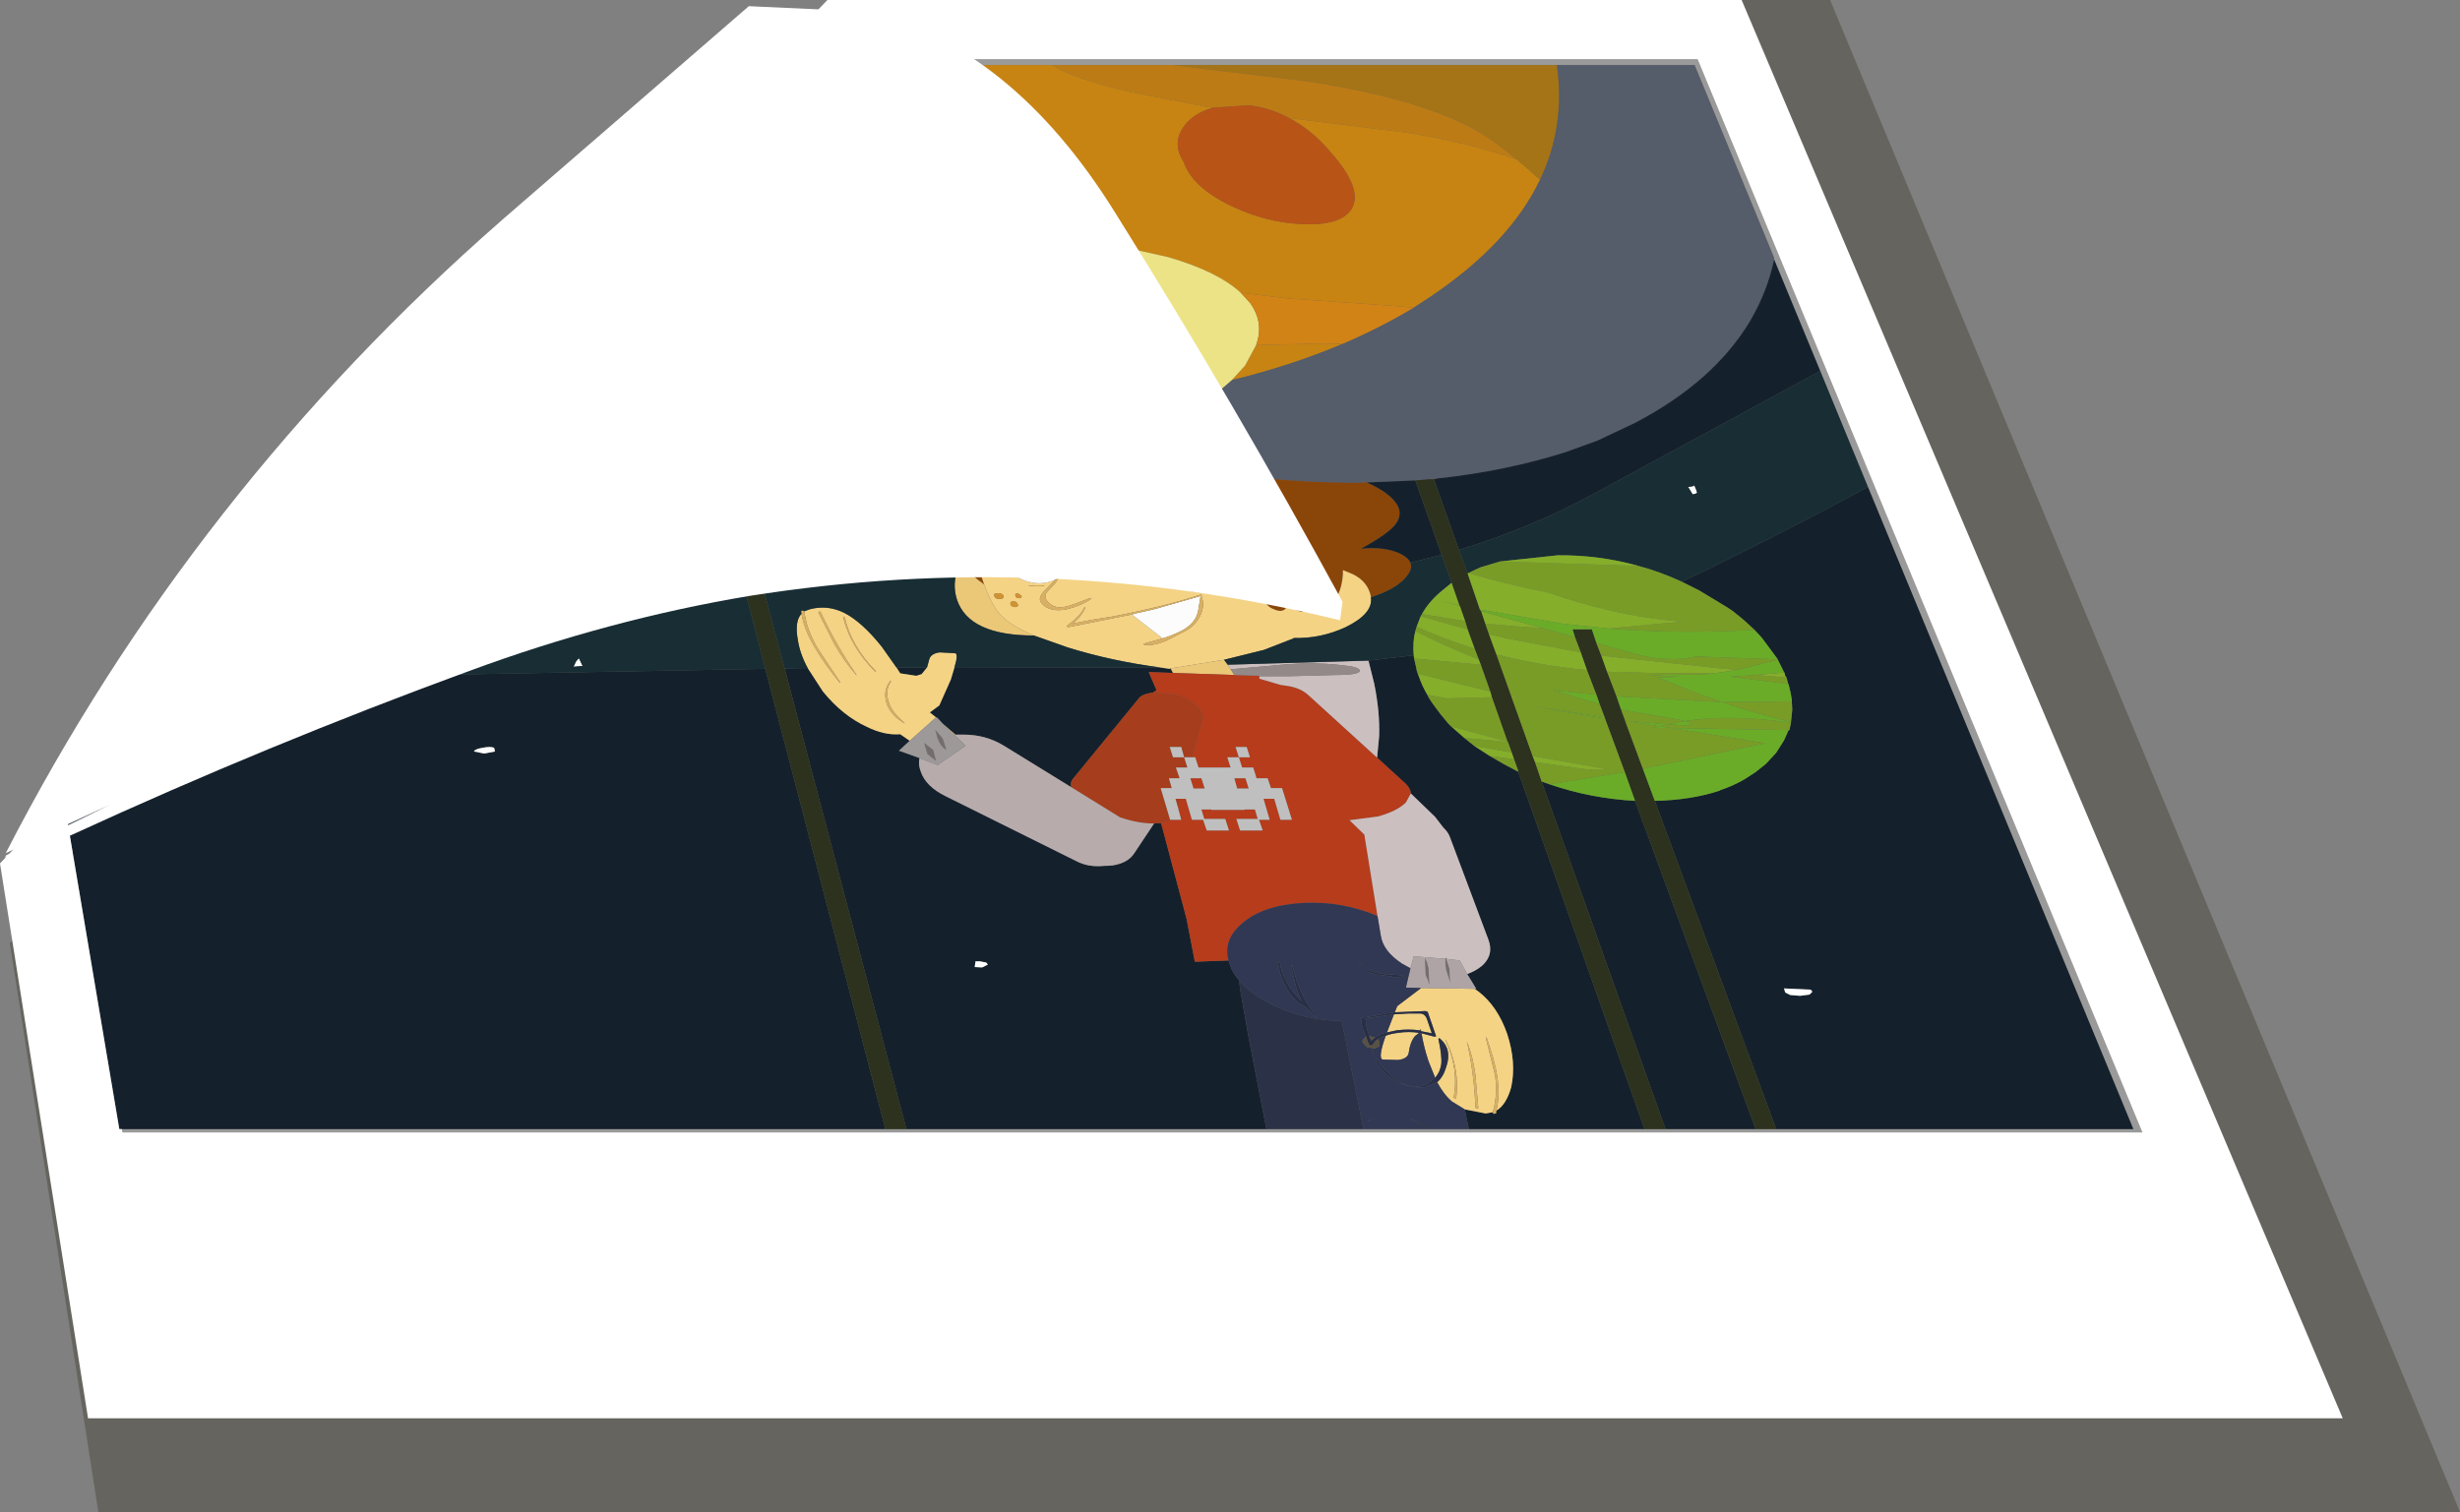 <?xml version="1.0" encoding="UTF-8" standalone="no"?>
<svg xmlns:xlink="http://www.w3.org/1999/xlink" height="183.8px" width="298.95px" xmlns="http://www.w3.org/2000/svg">
  <rect width="100%" height="100%" fill="#808080" stroke="none"/>
  <g transform="matrix(1.0, 0.0, 0.0, 1.0, 134.0, 86.2)">
    <path d="M-106.9 -15.2 L-106.55 -15.7 -102.55 -20.3 Q-95.15 -28.3 -53.6 -64.1 -37.55 -77.9 -28.55 -86.2 L88.4 -86.2 164.95 97.6 -122.05 97.6 -132.8 28.45 Q-128.75 23.2 -124.1 15.65 -119.8 8.6 -113.7 -2.85 L-106.9 -15.2" fill="#504d41" fill-opacity="0.541" fill-rule="evenodd" stroke="none"/>
    <path d="M50.35 -66.8 Q47.15 -69.4 45.15 -70.5 37.75 -74.45 24.2 -76.4 L12.9 -77.75 8.55 -78.3 55.2 -78.3 Q56.25 -70.85 53.15 -64.35 L50.35 -66.8" fill="#a47416" fill-rule="evenodd" stroke="none"/>
    <path d="M8.55 -78.3 L12.9 -77.75 24.2 -76.4 Q37.75 -74.45 45.15 -70.5 47.15 -69.4 50.35 -66.8 44.8 -68.8 36.85 -70.1 L22.65 -71.85 Q20.25 -73.15 17.7 -73.4 L13.35 -73.1 12.45 -73.25 3.5 -75.0 Q-2.45 -76.35 -5.25 -77.8 L-6.15 -78.3 8.55 -78.3" fill="#bd7b15" fill-rule="evenodd" stroke="none"/>
    <path d="M50.35 -66.8 L53.15 -64.35 Q49.45 -56.6 39.85 -50.15 L37.8 -48.8 34.9 -49.05 22.7 -49.9 16.8 -50.6 Q14.0 -53.2 7.95 -54.95 L1.05 -56.5 -0.05 -56.65 -0.3 -56.7 -0.45 -56.75 -0.55 -56.75 -0.6 -56.75 -1.65 -57.45 Q-11.85 -63.75 -21.75 -68.55 -34.15 -74.6 -42.7 -76.55 L-41.05 -78.3 -6.15 -78.3 -5.25 -77.8 Q-2.45 -76.35 3.5 -75.0 L12.45 -73.25 13.35 -73.1 Q10.75 -72.35 9.65 -70.5 8.5 -68.6 9.85 -66.5 10.9 -63.45 15.55 -61.2 19.8 -59.15 24.3 -58.95 28.95 -58.75 30.25 -60.8 31.7 -63.2 27.7 -67.7 25.5 -70.35 22.65 -71.85 L36.85 -70.1 Q44.8 -68.8 50.35 -66.8 M18.65 -44.25 L26.8 -44.45 29.15 -44.4 Q22.9 -41.75 15.7 -40.0 L17.3 -41.75 18.65 -44.25 M-48.05 -70.95 L-48.1 -71.05 -48.0 -71.0 -40.0 -69.3 Q-36.0 -68.4 -34.6 -67.7 -30.2 -66.05 -27.0 -63.25 -25.05 -61.45 -22.6 -58.15 L-32.95 -57.85 -35.85 -59.2 -38.6 -60.25 -44.8 -62.15 Q-46.7 -65.55 -47.65 -69.1 L-48.05 -70.95 M-24.45 -52.55 L-17.85 -52.1 Q-15.0 -49.2 -11.35 -47.3 -6.45 -45.1 -0.15 -44.3 L-0.1 -44.3 -0.05 -43.3 -3.3 -38.65 -3.45 -38.5 -3.55 -38.45 Q-4.3 -37.85 -5.2 -37.25 L-10.4 -37.1 -14.7 -38.65 Q-15.25 -40.8 -16.25 -42.9 L-18.65 -46.75 -20.15 -48.5 -20.85 -49.25 -24.45 -52.55" fill="#c78412" fill-rule="evenodd" stroke="none"/>
    <path d="M53.15 -64.35 Q56.25 -70.85 55.2 -78.3 L71.95 -78.3 81.6 -54.9 81.6 -54.65 Q80.8 -50.85 78.75 -47.3 74.35 -39.85 64.7 -34.8 L60.15 -32.65 56.3 -31.25 Q49.05 -28.95 40.8 -28.05 L40.75 -28.05 40.4 -28.0 40.35 -28.0 40.15 -27.95 39.8 -27.95 39.65 -27.95 38.0 -27.8 32.1 -27.55 30.45 -27.5 27.95 -27.55 Q14.4 -27.9 1.4 -31.4 L6.05 -33.55 6.3 -33.7 12.65 -37.5 Q14.35 -38.8 15.7 -40.0 22.9 -41.75 29.15 -44.4 33.7 -46.35 37.8 -48.8 L39.85 -50.15 Q49.45 -56.6 53.15 -64.35 M-5.2 -37.25 L-5.3 -37.15 -5.45 -37.05 -6.75 -36.2 -7.5 -35.8 -9.1 -34.95 -9.2 -34.9 -14.4 -37.05 -14.4 -37.1 -10.4 -37.1 -5.2 -37.25" fill="#455476" fill-opacity="0.502" fill-rule="evenodd" stroke="none"/>
    <path d="M55.2 -78.3 L8.55 -78.3 -6.15 -78.3 -41.05 -78.3 -40.35 -79.0 72.3 -79.0 126.35 51.45 -119.1 51.45 -119.2 51.05 -26.4 51.05 -23.85 51.05 19.9 51.05 31.7 51.05 39.6 51.05 39.9 51.05 44.5 51.05 65.85 51.05 68.4 51.05 79.35 51.05 81.85 51.05 125.25 51.05 93.0 -27.0 87.2 -41.1 81.6 -54.65 81.6 -54.9 71.95 -78.3 55.2 -78.3" fill="#9a9a9a" fill-rule="evenodd" stroke="none"/>
    <path d="M-0.6 -56.75 L-0.55 -56.75 -0.45 -56.75 -0.3 -56.7 -0.05 -56.65 1.05 -56.5 7.95 -54.95 Q14.0 -53.2 16.8 -50.6 L17.85 -49.45 17.9 -49.4 Q19.65 -47.0 18.65 -44.25 L17.3 -41.75 15.7 -40.0 Q14.35 -38.8 12.65 -37.5 L6.3 -33.7 6.05 -33.55 1.4 -31.4 1.05 -31.25 -16.85 -25.0 -18.2 -24.65 -19.8 -24.2 -19.85 -24.2 -27.8 -22.2 Q-34.4 -20.75 -41.6 -19.45 L-57.0 -17.2 -64.1 -16.4 -89.3 -15.45 -97.1 -15.75 -100.7 -16.05 -97.4 -19.45 -90.75 -18.85 Q-81.4 -18.3 -71.0 -18.8 -60.2 -19.4 -48.3 -21.2 L-43.25 -22.0 -40.2 -22.6 -39.75 -22.65 -39.3 -22.75 -32.85 -24.05 -32.35 -24.15 -31.85 -24.25 -30.8 -24.5 Q-24.55 -26.0 -19.05 -27.65 L-15.55 -28.75 Q-8.25 -31.2 -2.4 -34.1 12.4 -41.6 7.9 -47.7 5.15 -51.5 -4.85 -53.5 L-5.0 -53.6 -5.65 -53.7 -6.2 -53.8 -28.15 -55.2 -28.6 -55.2 Q-30.8 -56.55 -33.45 -57.85 L-32.95 -57.85 -22.6 -58.15 -1.0 -56.8 -0.85 -56.8 -0.6 -56.75" fill="#ece386" fill-rule="evenodd" stroke="none"/>
    <path d="M13.35 -73.1 L17.7 -73.4 Q20.25 -73.15 22.65 -71.85 25.5 -70.35 27.7 -67.7 31.7 -63.2 30.25 -60.8 28.95 -58.75 24.3 -58.95 19.8 -59.15 15.55 -61.2 10.9 -63.45 9.85 -66.5 8.5 -68.6 9.65 -70.5 10.75 -72.35 13.35 -73.1" fill="#b95417" fill-rule="evenodd" stroke="none"/>
    <path d="M16.8 -50.6 L22.7 -49.9 34.9 -49.05 37.8 -48.8 Q33.7 -46.35 29.15 -44.4 L26.8 -44.45 18.65 -44.25 Q19.65 -47.0 17.9 -49.4 L17.85 -49.45 16.8 -50.6 M-48.0 -71.0 L-42.7 -76.55 Q-34.15 -74.6 -21.75 -68.55 -11.85 -63.75 -1.65 -57.45 L-0.6 -56.75 -0.85 -56.8 -1.0 -56.8 -22.6 -58.15 Q-25.05 -61.45 -27.0 -63.25 -30.2 -66.05 -34.6 -67.7 -36.0 -68.4 -40.0 -69.3 L-48.0 -71.0 M-17.85 -52.1 L-9.25 -50.55 Q-2.95 -48.9 -0.9 -46.15 L-0.85 -46.1 -0.8 -46.05 -0.35 -45.2 -0.15 -44.3 Q-6.45 -45.1 -11.35 -47.3 -15.0 -49.2 -17.85 -52.1" fill="#d28316" fill-rule="evenodd" stroke="none"/>
    <path d="M1.4 -31.4 Q14.4 -27.9 27.95 -27.55 L30.45 -27.5 32.1 -27.55 32.75 -27.25 Q35.45 -25.9 36.0 -24.4 36.45 -22.95 34.7 -21.6 33.75 -20.8 31.4 -19.5 34.35 -19.8 36.25 -18.85 37.15 -18.4 37.4 -17.8 37.7 -17.05 36.95 -16.15 35.75 -14.6 32.6 -13.6 L32.6 -13.65 Q32.25 -15.5 30.4 -16.4 L29.2 -16.9 29.2 -16.4 Q29.05 -14.3 28.1 -13.1 26.6 -11.35 25.5 -12.6 L24.9 -13.8 24.9 -13.0 Q24.9 -11.3 23.55 -12.05 22.85 -12.45 22.5 -13.75 L22.45 -14.05 22.4 -14.2 22.35 -14.4 22.45 -13.9 22.45 -13.65 22.5 -13.65 22.55 -13.3 Q22.45 -11.35 20.65 -12.2 19.7 -12.6 19.3 -14.1 L18.75 -16.25 17.35 -21.6 Q16.65 -24.25 15.4 -26.05 14.15 -25.3 11.25 -25.05 L9.3 -26.05 Q7.1 -26.95 6.0 -26.4 L6.0 -26.55 5.65 -26.25 5.65 -26.15 Q4.4 -24.95 2.75 -24.05 0.5 -22.85 -1.85 -22.45 L-7.25 -22.7 Q-9.55 -23.05 -9.85 -23.65 -10.95 -22.45 -12.8 -22.2 L-9.2 -24.55 Q-10.8 -25.4 -12.15 -24.2 -13.35 -23.3 -13.25 -22.2 L-13.45 -22.2 -16.35 -22.65 -16.45 -22.6 -15.3 -17.8 -14.4 -15.15 -15.2 -15.75 Q-16.7 -16.95 -16.7 -18.05 -18.6 -18.3 -20.25 -19.75 -22.1 -21.3 -20.3 -21.85 L-20.95 -21.9 -20.3 -22.45 -18.6 -24.15 -18.2 -24.65 -16.85 -25.0 1.05 -31.25 1.4 -31.4 M9.25 -24.95 Q6.85 -25.05 6.25 -26.0 L9.25 -24.95 M-14.45 -32.5 L-14.35 -33.45 -14.3 -33.85 Q-14.2 -35.5 -14.4 -37.05 L-9.2 -34.9 -9.8 -34.55 -14.45 -32.5" fill="#8a4609" fill-rule="evenodd" stroke="none"/>
    <path d="M32.1 -27.55 L38.0 -27.8 41.2 -18.75 37.4 -17.8 Q37.15 -18.4 36.25 -18.85 34.35 -19.8 31.4 -19.5 33.75 -20.8 34.7 -21.6 36.45 -22.95 36.0 -24.4 35.45 -25.9 32.75 -27.25 L32.1 -27.55 M40.75 -28.05 L40.8 -28.05 Q49.05 -28.95 56.3 -31.25 L60.15 -32.65 64.7 -34.8 Q74.35 -39.85 78.75 -47.3 80.8 -50.85 81.6 -54.65 L87.2 -41.1 59.65 -26.15 Q52.0 -22.0 43.3 -19.35 L40.25 -27.95 40.75 -28.05 M93.0 -27.0 L125.25 51.05 81.85 51.05 67.1 11.15 Q71.55 11.05 75.0 9.9 L75.05 9.85 Q76.4 9.4 77.6 8.75 L78.2 8.4 78.5 8.2 79.35 7.65 80.6 6.65 81.85 5.3 82.8 3.8 83.25 2.8 Q83.25 2.65 83.4 2.6 L83.45 2.55 83.65 1.65 83.65 1.55 83.8 0.1 83.75 -0.95 83.75 -1.1 83.7 -1.4 83.6 -2.0 83.35 -3.05 83.3 -3.1 83.1 -3.85 82.95 -4.05 82.85 -4.45 82.8 -4.5 82.05 -6.0 82.05 -6.05 80.2 -8.55 79.95 -8.85 79.2 -9.65 78.0 -10.75 77.65 -11.05 76.6 -11.9 75.85 -12.4 72.45 -14.45 70.35 -15.5 73.95 -17.2 Q83.7 -22.0 93.0 -27.0 M79.35 51.05 L68.4 51.05 53.35 8.8 54.35 9.15 Q59.3 10.85 64.7 11.15 L79.35 51.05 M65.85 51.05 L44.5 51.05 44.0 48.65 46.55 49.15 47.4 49.0 47.5 49.2 47.8 49.15 47.85 48.8 Q49.05 48.1 49.65 45.95 50.3 42.95 49.15 39.45 48.0 36.15 45.7 34.35 L45.2 34.0 45.4 34.0 44.3 32.2 Q45.3 31.85 46.1 31.2 47.6 29.85 46.85 27.95 L42.2 15.55 Q41.95 14.9 41.4 14.4 L40.4 13.1 37.45 10.25 Q37.4 9.6 36.75 9.0 L33.35 5.9 33.6 3.3 Q33.7 0.35 33.0 -3.1 L32.3 -5.9 37.8 -6.55 37.85 -6.15 38.15 -4.85 38.15 -4.75 38.3 -4.3 38.4 -4.05 Q38.8 -2.85 39.45 -1.75 L39.55 -1.55 39.75 -1.2 40.05 -0.75 41.05 0.6 42.0 1.75 42.35 2.1 43.95 3.5 45.2 4.5 47.05 5.7 48.7 6.65 50.3 7.5 50.5 7.6 65.85 51.05 M19.9 51.05 L-23.85 51.05 -38.65 -4.95 -35.85 -5.0 -34.0 -2.15 Q-31.6 0.8 -28.65 2.15 -26.55 3.2 -24.6 3.05 L-23.45 3.85 -24.75 5.05 -22.25 5.95 Q-22.45 6.7 -22.1 7.6 -21.5 9.4 -19.05 10.6 L-3.15 18.5 Q-1.7 19.25 0.2 19.05 L0.45 19.05 1.2 19.0 Q3.1 18.7 3.85 17.5 L6.25 13.9 7.1 13.85 10.2 25.5 11.2 30.7 15.3 30.55 15.5 31.2 Q15.85 32.15 16.65 33.05 L16.6 33.2 16.75 34.3 17.7 39.7 19.9 51.05 M-26.4 51.05 L-119.2 51.05 -119.5 51.05 -126.3 10.7 -114.55 -1.55 Q-97.25 -3.9 -79.1 -4.2 L-41.0 -4.9 -26.4 51.05 M-20.95 -21.9 L-20.3 -21.85 Q-22.1 -21.3 -20.25 -19.75 -18.6 -18.3 -16.7 -18.05 -17.35 -17.9 -17.75 -16.5 L-29.5 -17.05 -26.4 -18.4 Q-23.3 -19.95 -20.95 -21.9 M8.55 -4.4 L5.6 -4.5 6.55 -2.3 6.1 -2.0 Q4.75 -1.85 4.35 -1.25 L-3.55 8.4 Q-4.0 8.9 -3.8 9.5 L-12.0 4.45 Q-14.2 3.1 -16.9 3.1 L-17.9 3.1 -19.4 1.8 -20.15 1.0 -20.25 1.0 -21.0 0.4 -19.85 -0.45 -18.45 -3.6 -18.0 -5.1 7.1 -5.05 8.1 -4.9 8.25 -4.95 8.55 -4.4 M83.55 34.75 L84.75 34.85 85.9 34.7 86.25 34.35 86.05 34.1 82.8 33.95 82.95 34.45 83.55 34.75 M-103.2 -13.4 L-100.7 -16.05 -97.1 -15.75 -89.3 -15.45 -103.2 -13.4 M-94.35 -22.6 L-87.2 -30.1 -86.7 -29.55 -86.7 -29.45 -86.6 -29.4 Q-84.95 -27.55 -82.85 -25.85 -79.8 -23.35 -76.25 -21.35 L-85.15 -21.6 -94.35 -22.6 M-97.8 -2.5 L-97.2 -2.65 Q-98.45 -3.05 -98.55 -2.65 L-97.8 -2.5 M-65.45 -48.7 L-66.45 -48.8 -67.5 -48.95 -65.45 -48.7 M-25.05 -5.05 L-21.35 -5.05 -22.0 -4.25 -22.65 -4.05 -24.6 -4.35 -25.05 -5.05 M-15.45 30.65 L-15.55 31.35 -14.65 31.4 -13.95 31.05 -14.15 30.8 -14.95 30.65 -15.45 30.65 M-73.85 5.15 L-73.95 4.7 Q-74.4 4.5 -75.35 4.7 -76.3 4.85 -76.4 5.15 L-75.15 5.4 -73.85 5.15" fill="#14212c" fill-rule="evenodd" stroke="none"/>
    <path d="M40.15 -27.95 L40.35 -28.0 40.4 -28.0 40.75 -28.05 40.25 -27.95 40.15 -27.95" fill="#a54116" fill-rule="evenodd" stroke="none"/>
    <path d="M38.0 -27.8 L39.65 -27.95 39.8 -27.95 40.15 -27.95 40.25 -27.95 43.3 -19.35 44.35 -16.5 45.85 -12.1 46.0 -11.9 46.5 -10.4 46.95 -9.1 47.85 -6.65 49.65 -1.6 49.7 -1.45 52.25 5.7 52.55 6.45 53.35 8.8 68.4 51.05 65.85 51.05 50.5 7.6 50.5 7.5 50.0 6.1 49.7 5.25 49.25 4.0 49.2 3.95 47.3 -1.45 47.1 -2.15 45.95 -5.4 45.7 -6.05 45.2 -7.35 44.35 -9.7 44.05 -10.7 43.4 -12.55 43.35 -12.6 42.4 -15.35 41.2 -18.75 38.0 -27.8 M81.85 51.05 L79.35 51.05 64.7 11.15 63.45 7.65 61.05 1.15 61.0 1.0 60.4 -0.6 60.0 -1.75 58.85 -4.75 58.1 -6.9 57.4 -8.75 57.1 -9.7 59.45 -9.7 60.0 -8.05 60.6 -6.5 61.3 -4.55 62.45 -1.55 63.0 0.05 63.5 1.4 63.5 1.45 65.65 7.25 67.1 11.15 81.85 51.05 M-23.85 51.05 L-26.4 51.05 -41.0 -4.9 -43.4 -14.15 -41.15 -14.35 -38.65 -4.95 -23.85 51.05" fill="#2c321e" fill-rule="evenodd" stroke="none"/>
    <path d="M-13.25 -22.2 Q-13.35 -23.3 -12.15 -24.2 -10.8 -25.4 -9.2 -24.55 L-12.8 -22.2 -13.25 -21.9 -13.25 -22.2 M5.65 -26.15 L5.65 -26.25 6.0 -26.4 Q7.1 -26.95 9.3 -26.05 L11.25 -25.05 12.55 -23.85 9.25 -24.95 6.25 -26.0 5.65 -26.15" fill="#3e1c13" fill-rule="evenodd" stroke="none"/>
    <path d="M-14.4 -15.15 L-15.3 -17.8 -16.45 -22.6 -16.35 -22.65 -13.45 -22.2 -13.25 -22.2 -13.25 -21.9 -12.8 -22.2 Q-10.95 -22.45 -9.85 -23.65 -9.55 -23.05 -7.25 -22.7 L-1.85 -22.45 Q0.5 -22.85 2.75 -24.05 4.4 -24.95 5.65 -26.15 L6.25 -26.0 Q6.85 -25.05 9.25 -24.95 L12.55 -23.85 11.25 -25.05 Q14.15 -25.3 15.4 -26.05 16.65 -24.25 17.35 -21.6 L18.75 -16.25 19.3 -14.1 Q19.7 -12.6 20.65 -12.2 22.45 -11.35 22.55 -13.3 L22.5 -13.65 22.5 -13.75 Q22.85 -12.45 23.55 -12.05 24.9 -11.3 24.9 -13.0 L24.9 -13.8 25.5 -12.6 Q26.6 -11.35 28.1 -13.1 29.05 -14.3 29.2 -16.4 L29.2 -16.9 30.4 -16.4 Q32.25 -15.5 32.6 -13.65 L32.6 -13.6 Q32.9 -11.6 29.5 -9.95 26.45 -8.55 23.2 -8.65 L23.2 -8.6 19.6 -7.2 14.75 -6.0 8.25 -4.95 8.1 -4.9 7.1 -5.05 Q1.05 -5.85 -4.25 -7.5 L-8.35 -8.95 Q-10.95 -10.05 -12.1 -11.15 -13.35 -12.25 -14.4 -15.15 M5.65 -26.25 L6.0 -26.55 6.0 -26.4 5.65 -26.25 M22.45 -13.9 L22.35 -14.4 22.4 -14.2 22.45 -13.9 M14.25 -19.6 Q13.7 -21.1 11.95 -22.05 10.2 -23.1 8.2 -23.1 6.15 -23.1 5.05 -22.05 3.9 -21.05 4.4 -19.6 4.85 -18.2 6.6 -17.2 8.4 -16.15 10.45 -16.15 12.45 -16.15 13.6 -17.2 14.7 -18.2 14.25 -19.6 M12.35 -15.95 L10.4 -15.75 8.45 -15.95 8.4 -15.95 12.4 -15.85 12.35 -15.95 M10.7 -14.4 L10.8 -14.3 13.05 -14.05 13.1 -14.1 12.0 -14.35 10.8 -14.45 10.7 -14.4 M7.3 -8.6 L4.95 -7.95 4.95 -7.85 Q6.1 -7.6 7.8 -8.35 L10.15 -9.55 Q11.35 -10.25 11.9 -11.45 12.45 -12.65 12.0 -13.75 L12.05 -13.75 12.0 -13.9 11.85 -13.9 Q7.4 -12.45 1.15 -11.25 L-1.35 -10.85 -3.65 -10.4 Q-2.65 -11.15 -2.1 -12.35 L-2.2 -12.4 Q-2.7 -11.3 -4.4 -10.1 L-4.25 -9.95 3.55 -11.5 7.3 -8.6 M16.1 -15.3 L16.6 -15.0 Q17.0 -15.0 16.9 -15.3 L16.4 -15.6 Q15.95 -15.6 16.1 -15.3 M16.4 -14.3 Q16.3 -14.6 15.85 -14.6 15.4 -14.6 15.5 -14.3 15.6 -13.95 16.1 -13.9 16.5 -13.95 16.4 -14.3 M13.55 -15.25 Q13.65 -14.95 14.2 -14.95 14.75 -14.95 14.65 -15.25 14.5 -15.6 14.0 -15.6 13.45 -15.6 13.55 -15.25 M-18.0 -5.1 L-18.45 -3.6 -19.85 -0.45 -21.0 0.4 -20.25 1.0 -23.45 3.85 -24.6 3.05 Q-26.55 3.2 -28.65 2.15 -31.6 0.8 -34.0 -2.15 L-35.85 -5.0 Q-36.8 -6.75 -37.05 -8.45 -37.45 -10.7 -36.6 -11.6 -36.3 -9.7 -34.95 -7.45 -33.95 -5.7 -31.95 -3.2 L-31.85 -3.2 -34.7 -7.5 Q-36.05 -9.9 -36.25 -11.9 L-35.55 -12.15 Q-33.4 -12.7 -31.4 -11.7 -29.25 -10.6 -26.85 -7.6 L-25.05 -5.05 -24.6 -4.35 -22.65 -4.05 -22.0 -4.25 -21.35 -5.05 -21.1 -5.95 Q-20.95 -6.75 -19.8 -6.9 L-17.95 -6.8 Q-17.5 -6.75 -18.0 -5.1 M-19.4 1.8 L-17.9 3.1 -18.05 3.1 -19.4 1.8 M45.2 34.0 L45.7 34.35 Q48.0 36.15 49.15 39.45 50.3 42.95 49.65 45.95 49.05 48.1 47.85 48.8 48.3 46.9 47.95 44.6 47.65 42.7 46.65 39.9 L46.55 39.9 47.7 44.55 Q48.0 47.1 47.4 49.0 L46.55 49.15 44.0 48.65 42.45 47.7 Q41.45 46.85 40.65 45.35 41.4 44.7 41.75 43.5 42.5 41.35 41.0 40.05 L40.85 40.0 40.8 40.1 Q41.25 42.1 41.15 43.15 41.0 44.15 40.4 44.8 L39.6 42.8 Q39.0 41.0 38.75 39.4 L40.25 39.8 40.5 39.8 40.5 39.7 39.5 36.8 39.25 36.7 35.5 36.85 35.8 36.1 38.7 33.9 45.2 34.0 M41.65 40.2 Q43.3 43.7 42.65 47.25 L42.95 47.35 Q43.45 43.8 41.7 40.2 L41.65 40.2 M45.5 48.6 L45.65 48.5 45.3 44.45 Q45.0 42.2 44.25 40.35 45.15 44.3 45.3 48.45 L45.5 48.6 M34.4 39.7 Q35.05 39.45 35.9 39.35 37.2 39.15 38.45 39.35 L37.95 39.75 Q37.35 40.5 37.2 41.75 37.1 42.5 35.9 42.65 L34.05 42.6 Q33.4 42.5 34.4 39.7 M35.4 37.1 L37.15 37.0 38.55 37.0 Q39.15 37.0 39.4 37.65 L40.0 39.4 38.7 39.15 38.65 38.9 38.55 39.05 Q37.15 38.85 35.7 39.05 L34.55 39.3 35.4 37.1 M-34.55 -11.75 L-32.6 -7.9 Q-31.4 -5.8 -29.95 -4.15 L-29.9 -4.15 Q-32.4 -7.8 -34.25 -11.75 L-34.4 -11.9 -34.55 -11.75 M-31.5 -11.25 L-31.55 -11.2 Q-30.7 -7.65 -27.65 -4.55 -27.55 -4.5 -27.55 -4.6 -30.55 -7.65 -31.35 -11.2 L-31.5 -11.25 M-25.7 -3.4 L-25.8 -3.45 Q-26.7 -2.3 -26.3 -0.85 -26.0 0.2 -25.0 1.1 L-24.15 1.7 -24.05 1.7 -24.8 1.0 Q-25.75 0.05 -26.0 -0.9 -26.5 -2.25 -25.7 -3.4 M-4.35 -17.75 L-4.5 -18.7 Q-4.9 -20.1 -6.4 -21.05 -7.95 -22.05 -9.65 -22.05 -11.3 -22.05 -12.2 -21.05 -13.15 -20.1 -12.7 -18.7 -12.3 -17.35 -10.8 -16.3 -9.25 -15.3 -7.6 -15.3 -6.6 -15.35 -5.85 -15.7 L-5.85 -15.65 -7.05 -14.4 Q-7.95 -13.5 -7.45 -12.9 -6.5 -11.7 -4.3 -12.15 -2.65 -12.55 -1.4 -13.4 L-1.4 -13.5 -1.55 -13.5 Q-3.8 -12.6 -4.55 -12.45 -5.7 -12.2 -6.45 -12.85 -7.25 -13.5 -6.8 -14.2 L-5.85 -15.2 Q-4.55 -16.95 -4.15 -17.8 -3.4 -19.35 -3.6 -20.65 -3.55 -19.4 -4.2 -18.05 L-4.35 -17.75 M-8.95 -15.0 Q-7.75 -14.85 -7.1 -15.0 L-7.1 -15.05 -7.15 -15.05 -9.0 -15.05 -8.95 -15.0 M-10.3 -12.7 Q-10.4 -13.1 -10.85 -13.1 -11.3 -13.1 -11.2 -12.7 -11.1 -12.45 -10.65 -12.4 -10.2 -12.45 -10.3 -12.7 M-10.3 -14.1 Q-10.7 -14.1 -10.6 -13.75 -10.55 -13.5 -10.15 -13.5 -9.8 -13.5 -9.85 -13.75 L-10.3 -14.1 M-12.75 -14.1 Q-13.3 -14.1 -13.15 -13.75 -13.1 -13.4 -12.55 -13.4 -11.95 -13.4 -12.05 -13.75 -12.15 -14.1 -12.75 -14.1" fill="#f4d385" fill-rule="evenodd" stroke="none"/>
    <path d="M14.25 -19.6 Q14.7 -18.2 13.6 -17.2 12.45 -16.15 10.45 -16.15 8.4 -16.15 6.6 -17.2 4.85 -18.2 4.4 -19.6 3.9 -21.05 5.05 -22.05 6.15 -23.1 8.2 -23.1 10.2 -23.1 11.95 -22.05 13.7 -21.1 14.25 -19.6 M12.2 -19.55 Q12.0 -20.25 11.15 -20.75 L9.3 -21.2 Q8.3 -21.2 7.65 -20.75 7.1 -20.25 7.35 -19.55 7.55 -18.9 8.45 -18.4 9.3 -17.95 10.3 -17.95 11.3 -17.95 11.95 -18.4 12.45 -18.9 12.2 -19.55 M3.55 -11.5 L4.1 -11.65 6.3 -12.15 11.9 -13.75 11.6 -11.95 Q11.35 -10.6 9.9 -9.7 8.85 -9.1 7.3 -8.6 L3.55 -11.5 M-5.5 -19.6 L-7.25 -20.05 -8.65 -19.6 Q-9.2 -19.2 -8.95 -18.55 -8.85 -17.95 -8.05 -17.55 L-6.35 -17.15 Q-5.45 -17.15 -4.9 -17.55 -4.4 -17.95 -4.55 -18.55 -4.8 -19.2 -5.5 -19.6 M-5.85 -15.7 Q-6.6 -15.35 -7.6 -15.3 -9.25 -15.3 -10.8 -16.3 -12.3 -17.35 -12.7 -18.7 -13.15 -20.1 -12.2 -21.05 -11.3 -22.05 -9.65 -22.05 -7.95 -22.05 -6.4 -21.05 -4.9 -20.1 -4.5 -18.7 L-4.35 -17.75 -5.8 -15.7 -5.85 -15.7" fill="#fcfcfc" fill-rule="evenodd" stroke="none"/>
    <path d="M8.35 -19.7 L8.4 -19.6 Q8.5 -19.25 9.05 -18.95 L10.05 -18.65 Q10.55 -18.65 10.9 -18.95 L11.05 -19.6 10.45 -20.3 9.4 -20.55 9.0 -20.5 8.4 -20.65 7.9 -20.5 Q7.65 -20.4 7.75 -20.15 L8.15 -19.8 8.35 -19.7 M12.2 -19.55 Q12.45 -18.9 11.95 -18.4 11.3 -17.95 10.3 -17.95 9.3 -17.95 8.45 -18.4 7.55 -18.9 7.35 -19.55 7.1 -20.25 7.65 -20.75 8.3 -21.2 9.3 -21.2 L11.15 -20.75 Q12.0 -20.25 12.2 -19.55 M-8.0 -18.7 L-8.0 -18.65 -7.4 -17.95 Q-6.9 -17.65 -6.35 -17.65 -5.85 -17.65 -5.55 -17.95 -5.2 -18.25 -5.35 -18.65 L-5.95 -19.35 -6.95 -19.6 -7.55 -19.55 -8.1 -19.65 -8.6 -19.55 -8.75 -19.2 -8.35 -18.8 -8.0 -18.7 M-5.5 -19.6 Q-4.8 -19.2 -4.55 -18.55 -4.4 -17.95 -4.9 -17.55 -5.45 -17.15 -6.35 -17.15 L-8.05 -17.55 Q-8.85 -17.95 -8.95 -18.55 -9.2 -19.2 -8.65 -19.6 L-7.25 -20.05 -5.5 -19.6" fill="#9b5e11" fill-rule="evenodd" stroke="none"/>
    <path d="M9.0 -20.5 L9.4 -20.55 10.45 -20.3 11.05 -19.6 10.9 -18.95 Q10.55 -18.65 10.05 -18.65 L9.05 -18.95 Q8.5 -19.25 8.4 -19.6 L8.35 -19.7 8.7 -19.65 9.2 -19.8 9.25 -20.15 9.0 -20.5 M-7.55 -19.55 L-6.95 -19.6 -5.95 -19.35 -5.35 -18.65 Q-5.2 -18.25 -5.55 -17.95 -5.85 -17.65 -6.35 -17.65 -6.9 -17.65 -7.4 -17.95 L-8.0 -18.65 -8.0 -18.7 -7.85 -18.7 Q-7.1 -18.7 -7.25 -19.2 L-7.55 -19.55" fill="#1d1606" fill-rule="evenodd" stroke="none"/>
    <path d="M3.55 -11.5 L-4.25 -9.95 -4.4 -10.1 Q-2.7 -11.3 -2.2 -12.4 L-2.1 -12.35 Q-2.65 -11.15 -3.65 -10.4 L-1.35 -10.85 1.15 -11.25 Q7.4 -12.45 11.85 -13.9 L12.0 -13.9 12.05 -13.75 12.0 -13.75 Q12.45 -12.65 11.9 -11.45 11.35 -10.25 10.15 -9.55 L7.8 -8.35 Q6.1 -7.6 4.95 -7.85 L4.95 -7.95 7.3 -8.6 Q8.85 -9.1 9.9 -9.7 11.35 -10.6 11.6 -11.95 L11.9 -13.75 6.3 -12.15 4.1 -11.65 3.55 -11.5 M10.7 -14.4 L10.8 -14.45 12.0 -14.35 13.1 -14.1 13.05 -14.05 10.8 -14.3 10.7 -14.4 M12.35 -15.95 L12.4 -15.85 8.4 -15.95 8.45 -15.95 10.4 -15.75 12.35 -15.95 M47.85 48.8 L47.8 49.15 47.5 49.2 47.4 49.0 Q48.0 47.1 47.7 44.55 L46.55 39.9 46.65 39.9 Q47.65 42.7 47.95 44.6 48.3 46.9 47.85 48.8 M45.5 48.6 L45.3 48.45 Q45.15 44.3 44.25 40.35 45.0 42.2 45.3 44.45 L45.65 48.5 45.5 48.6 M41.65 40.2 L41.7 40.2 Q43.45 43.8 42.95 47.35 L42.65 47.25 Q43.3 43.7 41.65 40.2 M-31.5 -11.25 L-31.35 -11.2 Q-30.55 -7.65 -27.55 -4.6 -27.55 -4.5 -27.65 -4.55 -30.7 -7.65 -31.55 -11.2 L-31.5 -11.25 M-34.55 -11.75 L-34.4 -11.9 -34.25 -11.75 Q-32.4 -7.8 -29.9 -4.15 L-29.95 -4.15 Q-31.4 -5.8 -32.6 -7.9 L-34.55 -11.75 M-36.6 -11.6 L-36.65 -11.9 -36.5 -12.0 -36.25 -11.9 Q-36.05 -9.9 -34.7 -7.5 L-31.85 -3.2 -31.95 -3.2 Q-33.95 -5.7 -34.95 -7.45 -36.3 -9.7 -36.6 -11.6 M-25.7 -3.4 Q-26.5 -2.25 -26.0 -0.9 -25.75 0.05 -24.8 1.0 L-24.05 1.7 -24.15 1.7 -25.0 1.1 Q-26.0 0.2 -26.3 -0.85 -26.7 -2.3 -25.8 -3.45 L-25.7 -3.4 M-4.35 -17.75 L-4.2 -18.05 Q-3.55 -19.4 -3.6 -20.65 -3.4 -19.35 -4.15 -17.8 -4.55 -16.95 -5.85 -15.2 L-6.8 -14.2 Q-7.25 -13.5 -6.45 -12.85 -5.7 -12.2 -4.55 -12.45 -3.8 -12.6 -1.55 -13.5 L-1.4 -13.5 -1.4 -13.4 Q-2.65 -12.55 -4.3 -12.15 -6.5 -11.7 -7.45 -12.9 -7.95 -13.5 -7.05 -14.4 L-5.85 -15.65 -5.85 -15.7 -5.8 -15.7 -4.35 -17.75 M-8.95 -15.0 L-9.0 -15.05 -7.15 -15.05 -7.1 -15.05 -7.1 -15.0 Q-7.75 -14.85 -8.95 -15.0" fill="#d8af63" fill-rule="evenodd" stroke="none"/>
    <path d="M13.55 -15.25 Q13.45 -15.6 14.0 -15.6 14.5 -15.6 14.65 -15.25 14.75 -14.95 14.2 -14.95 13.65 -14.95 13.55 -15.25 M16.4 -14.3 Q16.5 -13.95 16.1 -13.9 15.6 -13.95 15.5 -14.3 15.4 -14.6 15.85 -14.6 16.3 -14.6 16.4 -14.3 M16.1 -15.3 Q15.95 -15.6 16.4 -15.6 L16.9 -15.3 Q17.0 -15.0 16.6 -15.0 L16.1 -15.3 M-12.75 -14.1 Q-12.15 -14.1 -12.05 -13.75 -11.95 -13.4 -12.55 -13.4 -13.1 -13.4 -13.15 -13.75 -13.3 -14.1 -12.75 -14.1 M-10.3 -14.1 L-9.85 -13.75 Q-9.8 -13.5 -10.15 -13.5 -10.55 -13.5 -10.6 -13.75 -10.7 -14.1 -10.3 -14.1 M-10.3 -12.7 Q-10.2 -12.45 -10.65 -12.4 -11.1 -12.45 -11.2 -12.7 -11.3 -13.1 -10.85 -13.1 -10.4 -13.1 -10.3 -12.7" fill="#d19332" fill-rule="evenodd" stroke="none"/>
    <path d="M-119.2 51.05 L-119.1 51.45 126.35 51.45 72.3 -79.0 -40.35 -79.0 -33.45 -86.2 77.65 -86.2 150.7 86.2 -123.3 86.2 -134.0 18.75 -126.3 10.7 -119.5 51.05 -119.2 51.05 M9.0 -20.5 L9.25 -20.15 9.2 -19.8 8.7 -19.65 8.35 -19.7 8.15 -19.8 7.75 -20.15 Q7.65 -20.4 7.9 -20.5 L8.4 -20.65 9.0 -20.5 M71.7 -26.1 L71.15 -27.0 71.75 -27.1 71.9 -27.2 72.1 -26.75 72.25 -26.3 72.1 -26.2 71.7 -26.1 M83.55 34.75 L82.95 34.45 82.8 33.95 86.05 34.1 86.25 34.35 85.9 34.7 84.75 34.85 83.55 34.75 M-97.8 -2.5 L-98.55 -2.65 Q-98.45 -3.05 -97.2 -2.65 L-97.8 -2.5 M-63.2 -5.25 L-64.3 -5.15 -64.0 -5.8 -63.65 -6.2 -63.2 -5.25 M-7.55 -19.55 L-7.25 -19.2 Q-7.1 -18.7 -7.85 -18.7 L-8.0 -18.7 -8.35 -18.8 -8.75 -19.2 -8.6 -19.55 -8.1 -19.65 -7.55 -19.55 M-15.45 30.65 L-14.95 30.65 -14.15 30.8 -13.95 31.05 -14.65 31.4 -15.55 31.35 -15.45 30.65 M-73.85 5.15 L-75.15 5.4 -76.4 5.15 Q-76.3 4.85 -75.35 4.7 -74.4 4.5 -73.95 4.7 L-73.85 5.15" fill="#ffffff" fill-rule="evenodd" stroke="none"/>
    <path d="M-16.7 -18.05 Q-16.7 -16.95 -15.2 -15.75 L-14.4 -15.15 Q-13.35 -12.25 -12.1 -11.15 -10.95 -10.05 -8.35 -8.95 -16.25 -8.95 -17.7 -13.3 -18.2 -14.85 -17.8 -16.4 L-17.75 -16.5 Q-17.35 -17.9 -16.7 -18.05 M16.0 -4.15 L8.55 -4.4 8.25 -4.95 14.75 -6.0 15.2 -5.4 15.55 -4.85 16.0 -4.15" fill="#ebc778" fill-rule="evenodd" stroke="none"/>
    <path d="M10.85 5.85 L12.1 1.45 Q12.45 0.6 11.55 -0.3 10.7 -1.2 9.2 -1.7 L6.55 -2.0 6.1 -2.0 6.55 -2.3 5.6 -4.5 8.55 -4.4 16.0 -4.15 19.05 -4.05 19.05 -4.0 19.05 -3.7 21.6 -2.95 22.6 -2.8 Q24.05 -2.55 24.95 -1.75 L33.35 5.9 36.75 9.0 Q37.4 9.6 37.45 10.25 L36.85 11.35 Q35.8 12.4 33.45 13.05 L30.0 13.5 31.8 15.25 33.4 25.15 Q29.15 23.35 24.5 23.55 19.55 23.8 17.0 26.0 14.6 28.0 15.3 30.55 L11.2 30.7 10.2 25.5 7.1 13.85 8.3 13.45 9.55 13.45 9.15 11.95 9.45 10.9 10.1 10.9 10.85 13.45 12.2 13.45 12.65 14.75 15.35 14.75 14.9 13.35 12.35 13.35 12.0 12.2 13.2 12.2 13.2 12.25 17.25 12.25 17.25 12.2 18.5 12.2 18.85 13.35 16.25 13.35 16.7 14.75 19.45 14.75 19.0 13.45 20.3 13.45 19.55 10.9 20.85 10.9 21.6 13.45 23.0 13.45 21.8 9.6 20.45 9.6 20.05 8.4 18.7 8.4 18.3 7.1 16.95 7.1 16.55 5.85 17.9 5.85 17.5 4.6 16.15 4.6 16.55 5.85 15.15 5.85 15.55 7.1 11.65 7.1 11.25 5.85 10.85 5.85 M10.65 8.4 L12.0 8.4 12.4 9.65 11.05 9.65 10.65 8.4 M17.35 8.4 L17.75 9.65 16.35 9.65 16.0 8.4 17.35 8.4" fill="#b63c1c" fill-rule="evenodd" stroke="none"/>
    <path d="M6.1 -2.0 L6.55 -2.0 9.2 -1.7 Q10.7 -1.2 11.55 -0.3 12.45 0.6 12.1 1.45 L10.85 5.85 9.9 5.85 10.3 7.1 8.9 7.1 9.35 8.4 8.05 8.4 8.4 9.6 7.05 9.6 8.2 13.45 8.3 13.45 7.1 13.85 6.25 13.9 6.2 13.9 Q4.3 13.9 2.1 13.15 L-3.8 9.5 Q-4.0 8.9 -3.55 8.4 L4.35 -1.25 Q4.75 -1.85 6.1 -2.0 M9.45 10.9 L9.15 11.95 8.85 10.9 9.45 10.9 M8.15 4.6 L8.55 5.85 9.9 5.85 9.55 4.6 8.15 4.6" fill="#a63d1c" fill-rule="evenodd" stroke="none"/>
    <path d="M33.4 25.15 L31.8 15.25 30.0 13.5 33.45 13.05 Q35.8 12.4 36.85 11.35 L37.45 10.25 40.4 13.1 41.4 14.4 Q41.95 14.9 42.2 15.55 L46.85 27.95 Q47.6 29.85 46.1 31.2 45.3 31.85 44.3 32.2 L43.4 30.55 41.75 30.35 41.7 30.2 41.65 30.35 37.8 30.05 37.4 31.5 36.4 30.95 Q34.1 29.45 33.8 27.55 L33.4 25.15 M33.35 5.9 L24.95 -1.75 Q24.05 -2.55 22.6 -2.8 L21.6 -2.95 19.05 -3.7 19.05 -4.0 22.6 -4.0 28.35 -4.15 Q31.15 -4.15 31.25 -4.65 31.25 -5.0 30.2 -5.2 L28.55 -5.4 Q25.6 -5.7 22.35 -5.45 L19.0 -5.15 15.65 -4.85 15.55 -4.85 15.2 -5.4 32.3 -5.9 33.0 -3.1 Q33.7 0.35 33.6 3.3 L33.35 5.9" fill="#ccbfc0" fill-rule="evenodd" stroke="none"/>
    <path d="M19.05 -4.0 L19.05 -4.05 16.0 -4.15 15.55 -4.85 15.65 -4.85 19.0 -5.15 22.35 -5.45 Q25.6 -5.7 28.55 -5.4 L30.2 -5.2 Q31.25 -5.0 31.25 -4.65 31.15 -4.15 28.35 -4.15 L22.6 -4.0 19.05 -4.0" fill="#948989" fill-rule="evenodd" stroke="none"/>
    <path d="M87.2 -41.1 L93.0 -27.0 Q83.7 -22.0 73.95 -17.2 L70.35 -15.5 Q67.75 -16.7 65.15 -17.4 60.35 -18.75 55.3 -18.7 L48.3 -17.95 45.95 -17.25 45.4 -17.0 44.45 -16.55 44.35 -16.5 43.3 -19.35 Q52.0 -22.0 59.65 -26.15 L87.2 -41.1 M37.4 -17.8 L41.2 -18.75 42.4 -15.35 41.3 -14.45 Q39.65 -13.1 38.8 -11.55 L38.65 -11.3 38.15 -10.0 38.0 -9.5 Q37.65 -8.15 37.8 -6.55 L32.3 -5.9 15.2 -5.4 14.75 -6.0 19.6 -7.2 23.2 -8.6 23.2 -8.65 Q26.45 -8.55 29.5 -9.95 32.9 -11.6 32.6 -13.6 35.75 -14.6 36.95 -16.15 37.7 -17.05 37.4 -17.8 M22.5 -13.65 L22.45 -13.65 22.45 -13.9 22.4 -14.2 22.45 -14.05 22.5 -13.75 22.5 -13.65 M7.1 -5.05 L-18.0 -5.1 Q-17.5 -6.75 -17.95 -6.8 L-19.8 -6.9 Q-20.95 -6.75 -21.1 -5.95 L-21.35 -5.05 -25.05 -5.05 -26.85 -7.6 Q-29.25 -10.6 -31.4 -11.7 -33.4 -12.7 -35.55 -12.15 L-36.25 -11.9 -36.5 -12.0 -36.65 -11.9 -36.6 -11.6 Q-37.45 -10.7 -37.05 -8.45 -36.8 -6.75 -35.85 -5.0 L-38.65 -4.95 -41.15 -14.35 Q-34.9 -15.0 -29.5 -17.05 L-17.75 -16.5 -17.8 -16.4 Q-18.2 -14.85 -17.7 -13.3 -16.25 -8.95 -8.35 -8.95 L-4.25 -7.5 Q1.05 -5.85 7.1 -5.05 M71.7 -26.1 L72.1 -26.2 72.25 -26.3 72.1 -26.75 71.9 -27.2 71.75 -27.1 71.15 -27.0 71.7 -26.1 M-114.55 -1.55 L-103.2 -13.4 -89.3 -15.45 -64.1 -16.4 Q-59.9 -15.3 -55.2 -14.65 L-43.4 -14.15 -41.0 -4.9 -79.1 -4.2 Q-97.25 -3.9 -114.55 -1.55 M-63.2 -5.25 L-63.65 -6.2 -64.0 -5.8 -64.3 -5.15 -63.2 -5.25" fill="#182d34" fill-rule="evenodd" stroke="none"/>
    <path d="M38.0 -9.5 L38.15 -10.0 Q41.15 -8.65 44.4 -7.6 L45.2 -7.35 45.7 -6.05 Q44.15 -6.65 42.65 -7.3 40.25 -8.35 38.0 -9.5 M38.65 -11.3 L38.8 -11.55 44.05 -10.7 44.35 -9.7 38.65 -11.3 M38.3 -4.3 L38.15 -4.75 38.15 -4.85 37.85 -6.15 45.95 -5.4 47.1 -2.15 38.3 -4.3 M42.35 2.1 L42.0 1.75 41.05 0.6 40.05 -0.75 39.75 -1.2 39.55 -1.55 39.45 -1.75 41.85 -1.3 47.3 -1.45 49.2 3.95 42.35 2.1 M44.45 -16.55 L45.4 -17.0 45.95 -17.25 48.3 -17.95 65.15 -17.4 Q67.75 -16.7 70.35 -15.5 L72.45 -14.45 75.85 -12.4 76.6 -11.9 77.65 -11.05 78.0 -10.75 79.2 -9.65 Q70.4 -9.1 61.5 -9.8 L70.55 -10.65 Q66.05 -10.95 61.45 -12.05 57.8 -12.9 54.05 -14.2 49.15 -15.15 44.45 -16.55 M58.1 -6.9 L49.1 -8.6 46.95 -9.1 46.5 -10.4 49.75 -10.1 53.5 -9.85 53.8 -9.75 57.4 -8.75 58.1 -6.9 M47.85 -6.65 Q53.05 -5.3 58.85 -4.75 L60.0 -1.75 54.7 -2.3 60.4 -0.6 61.0 1.0 51.7 -0.45 61.05 1.15 63.45 7.65 54.35 9.15 53.35 8.8 52.55 6.45 59.05 7.35 61.3 7.3 52.25 5.7 49.7 -1.45 50.75 -1.4 49.65 -1.6 47.85 -6.65 M60.0 -8.05 L64.35 -6.8 Q68.65 -5.6 72.15 -6.4 L82.05 -6.05 82.05 -6.0 77.0 -4.75 60.6 -6.5 60.0 -8.05 M74.25 -4.35 L72.8 -4.2 66.4 -4.15 70.15 -3.95 67.45 -3.85 Q71.5 -2.15 75.25 -0.85 L62.45 -1.55 61.3 -4.55 68.6 -4.35 74.25 -4.35 M63.0 0.05 L70.4 1.35 70.75 1.45 Q76.25 0.6 83.65 1.65 L83.45 2.55 69.15 2.3 67.65 2.1 68.55 1.85 71.45 2.0 Q71.35 1.55 70.75 1.45 L68.55 1.85 63.9 1.45 67.65 2.1 66.95 2.3 69.15 2.3 80.55 4.15 65.65 7.25 63.5 1.45 63.85 1.45 63.5 1.4 63.0 0.05 M83.65 1.55 Q79.65 0.65 75.25 -0.85 L83.75 -0.95 83.8 0.1 83.65 1.55 M83.35 -3.05 L76.3 -3.95 79.35 -4.15 83.1 -3.85 83.3 -3.1 83.35 -3.05 M49.25 4.0 L49.7 5.25 45.2 4.5 43.95 3.5 49.25 4.0 M50.0 6.1 L50.5 7.5 50.3 7.5 48.7 6.65 47.05 5.7 50.0 6.1" fill="#799c27" fill-rule="evenodd" stroke="none"/>
    <path d="M37.8 -6.55 Q37.65 -8.15 38.0 -9.5 40.25 -8.35 42.65 -7.3 44.15 -6.65 45.7 -6.05 L45.95 -5.4 37.85 -6.15 37.8 -6.55 M38.15 -10.0 L38.65 -11.3 44.35 -9.7 45.2 -7.35 44.4 -7.6 Q41.15 -8.65 38.15 -10.0 M38.8 -11.55 Q39.65 -13.1 41.3 -14.45 L42.4 -15.35 43.35 -12.6 40.85 -13.25 43.4 -12.55 44.05 -10.7 38.8 -11.55 M39.45 -1.75 Q38.8 -2.85 38.4 -4.05 L38.3 -4.3 47.1 -2.15 47.3 -1.45 41.85 -1.3 39.45 -1.75 M44.35 -16.5 L44.45 -16.55 Q49.15 -15.15 54.05 -14.2 57.8 -12.9 61.45 -12.05 66.05 -10.95 70.55 -10.65 L61.5 -9.8 56.1 -10.35 45.85 -12.1 44.35 -16.5 M48.3 -17.95 L55.3 -18.7 Q60.35 -18.75 65.15 -17.4 L48.3 -17.95 M46.95 -9.1 L49.1 -8.6 58.1 -6.9 58.85 -4.75 Q53.05 -5.3 47.85 -6.65 L46.95 -9.1 M53.5 -9.85 L49.75 -10.1 46.5 -10.4 46.0 -11.9 53.5 -9.85 M49.7 -1.45 L49.65 -1.6 50.75 -1.4 49.7 -1.45 M60.6 -6.5 L77.0 -4.75 74.25 -4.35 68.6 -4.35 61.3 -4.55 60.6 -6.5 M52.25 5.7 L61.3 7.3 59.05 7.35 52.55 6.45 52.25 5.7 M79.35 -4.15 L82.85 -4.45 82.95 -4.05 83.1 -3.85 79.35 -4.15 M49.2 3.95 L49.25 4.0 43.95 3.5 42.35 2.1 49.2 3.95 M49.7 5.25 L50.0 6.1 47.05 5.7 45.2 4.5 49.7 5.25 M50.5 7.5 L50.5 7.6 50.3 7.5 50.5 7.5" fill="#85ae2a" fill-rule="evenodd" stroke="none"/>
    <path d="M43.35 -12.6 L43.4 -12.55 40.85 -13.25 43.35 -12.6 M57.4 -8.75 L53.8 -9.75 53.5 -9.85 46.0 -11.9 45.85 -12.1 56.1 -10.35 61.5 -9.8 Q70.4 -9.1 79.2 -9.65 L79.95 -8.85 80.2 -8.55 82.05 -6.05 72.15 -6.4 Q68.65 -5.6 64.35 -6.8 L60.0 -8.05 59.45 -9.7 57.1 -9.7 57.4 -8.75 M77.0 -4.75 L82.05 -6.0 82.8 -4.5 82.85 -4.45 79.35 -4.15 76.3 -3.95 83.35 -3.05 83.6 -2.0 83.7 -1.4 83.75 -1.1 83.75 -0.95 75.25 -0.85 Q79.65 0.65 83.65 1.55 L83.65 1.65 Q76.25 0.6 70.75 1.45 L70.4 1.35 63.0 0.05 62.45 -1.55 75.25 -0.85 Q71.5 -2.15 67.45 -3.85 L70.15 -3.95 66.4 -4.15 72.8 -4.2 74.25 -4.35 77.0 -4.75 M60.0 -1.75 L60.4 -0.6 54.7 -2.3 60.0 -1.75 M61.0 1.0 L61.05 1.15 51.7 -0.45 61.0 1.0 M63.45 7.65 L64.7 11.15 Q59.3 10.85 54.35 9.15 L63.45 7.65 M83.45 2.55 L83.4 2.6 Q83.25 2.65 83.25 2.8 L82.8 3.8 81.85 5.3 80.6 6.65 79.35 7.65 78.5 8.2 78.2 8.4 77.6 8.75 Q76.4 9.4 75.05 9.85 L75.0 9.9 Q71.55 11.05 67.1 11.15 L65.65 7.25 80.55 4.15 69.15 2.3 66.95 2.3 67.65 2.1 63.9 1.45 68.55 1.85 70.75 1.45 Q71.35 1.55 71.45 2.0 L68.55 1.85 67.65 2.1 69.15 2.3 83.45 2.55 M63.5 1.45 L63.5 1.4 63.85 1.45 63.5 1.45" fill="#6aac28" fill-rule="evenodd" stroke="none"/>
    <path d="M41.65 30.35 L41.7 30.2 41.75 30.35 42.15 31.6 Q42.15 32.75 42.3 33.35 L41.9 32.2 Q41.6 31.35 41.65 30.35 M39.15 30.25 L39.4 30.75 39.6 31.5 39.7 33.5 39.45 32.75 Q39.2 32.3 39.25 32.05 L39.15 30.25 M-19.05 4.95 Q-19.7 4.5 -20.05 3.6 L-20.35 2.5 -19.45 3.55 -19.05 4.75 -19.05 4.95 M-21.3 5.45 L-21.7 4.1 -20.6 4.95 -20.25 6.3 -21.3 5.45" fill="#746d6e" fill-rule="evenodd" stroke="none"/>
    <path d="M41.75 30.35 L43.4 30.55 44.3 32.2 45.4 34.0 45.2 34.0 38.7 33.9 36.85 33.85 37.4 31.5 37.8 30.05 41.65 30.35 Q41.6 31.35 41.9 32.2 L42.3 33.35 Q42.15 32.75 42.15 31.6 L41.75 30.35 M39.15 30.25 L39.25 32.05 Q39.2 32.3 39.45 32.75 L39.7 33.5 39.6 31.5 39.4 30.75 39.15 30.25" fill="#aea4a5" fill-rule="evenodd" stroke="none"/>
    <path d="M39.9 51.05 L39.6 51.05 37.35 49.8 Q38.55 50.15 39.9 51.05 M35.5 36.85 L39.25 36.7 39.5 36.8 40.5 39.7 40.5 39.8 40.25 39.8 38.75 39.4 38.45 39.35 Q37.2 39.15 35.9 39.35 35.05 39.45 34.4 39.7 33.8 39.85 33.45 40.1 33.0 40.4 32.8 40.85 L32.55 40.9 32.35 40.75 32.0 39.8 31.75 39.2 Q31.4 38.3 31.45 37.7 L31.3 37.7 31.25 37.7 31.45 37.6 Q31.4 37.45 31.65 37.5 L35.1 36.9 35.5 36.85 M40.4 44.8 Q41.0 44.15 41.15 43.15 41.25 42.1 40.8 40.1 L40.85 40.0 41.0 40.05 Q42.5 41.35 41.75 43.5 41.4 44.7 40.65 45.35 L39.1 45.95 Q36.7 46.15 34.75 44.65 33.1 43.2 32.65 41.4 L32.75 41.4 Q33.3 43.15 35.2 44.7 37.5 46.55 39.45 45.55 L40.4 44.8 M31.1 30.7 L31.25 30.7 Q31.6 31.85 34.15 32.2 L35.75 32.3 36.45 32.4 36.45 32.5 35.85 32.65 35.15 32.5 33.2 32.25 Q31.4 31.8 31.1 30.7 M38.7 39.15 L40.0 39.4 39.4 37.65 Q39.15 37.0 38.55 37.0 L37.15 37.0 35.4 37.1 31.9 37.6 31.95 37.7 Q31.95 38.4 32.4 39.75 L32.65 40.3 33.1 39.9 Q33.65 39.5 34.55 39.3 L35.7 39.05 Q37.15 38.85 38.55 39.05 L38.7 39.15 M21.3 30.65 L21.5 30.65 Q21.9 33.35 24.2 35.5 L23.7 34.35 Q23.35 33.4 22.9 31.15 L23.05 31.15 Q24.05 35.2 26.0 37.35 L25.85 37.4 24.65 36.2 Q23.1 35.5 22.2 33.65 21.4 32.1 21.3 30.65 M32.7 49.85 L32.25 50.15 32.2 50.1 Q32.4 49.9 32.7 49.85" fill="#282f46" fill-rule="evenodd" stroke="none"/>
    <path d="M44.5 51.05 L39.9 51.05 Q38.55 50.15 37.35 49.8 L39.6 51.05 31.7 51.05 29.55 40.3 29.05 37.9 Q24.8 37.85 21.1 36.15 18.15 34.8 16.65 33.05 15.85 32.15 15.5 31.2 L15.3 30.55 Q14.6 28.0 17.0 26.0 19.55 23.8 24.5 23.55 29.15 23.35 33.4 25.15 L33.8 27.55 Q34.1 29.45 36.4 30.95 L37.4 31.5 36.85 33.85 38.7 33.9 35.8 36.1 35.5 36.85 35.1 36.9 31.65 37.5 Q31.4 37.45 31.45 37.6 L31.25 37.7 31.3 37.7 31.45 37.7 Q31.4 38.3 31.75 39.2 L32.0 39.8 31.8 40.0 Q31.5 40.15 31.6 40.55 L32.15 41.1 33.0 41.25 33.65 41.0 33.65 40.45 33.45 40.1 Q33.8 39.85 34.4 39.7 33.4 42.5 34.05 42.6 L35.9 42.65 Q37.1 42.5 37.2 41.75 37.35 40.5 37.95 39.75 L38.45 39.35 38.75 39.4 Q39.0 41.0 39.6 42.8 L40.4 44.8 39.45 45.55 Q37.5 46.55 35.2 44.7 33.3 43.15 32.75 41.4 L32.65 41.4 Q33.1 43.2 34.75 44.65 36.7 46.15 39.1 45.95 L40.65 45.35 Q41.45 46.85 42.45 47.7 L44.0 48.65 44.5 51.05 M31.1 30.7 Q31.4 31.8 33.2 32.25 L35.15 32.5 35.85 32.65 36.45 32.5 36.45 32.4 35.75 32.3 34.15 32.2 Q31.6 31.85 31.25 30.7 L31.1 30.7 M38.7 39.15 L38.55 39.05 38.65 38.9 38.7 39.15 M34.55 39.3 Q33.65 39.5 33.1 39.9 L32.4 39.75 Q31.95 38.4 31.95 37.7 L31.9 37.6 35.4 37.1 34.55 39.3 M21.3 30.65 Q21.4 32.1 22.2 33.65 23.1 35.5 24.65 36.2 L25.85 37.4 26.0 37.35 Q24.05 35.2 23.05 31.15 L22.9 31.15 Q23.35 33.4 23.7 34.35 L24.2 35.5 Q21.9 33.35 21.5 30.65 L21.3 30.65 M32.7 49.85 Q32.4 49.9 32.2 50.1 L32.25 50.15 32.7 49.85" fill="#303854" fill-rule="evenodd" stroke="none"/>
    <path d="M10.85 5.85 L11.25 5.85 11.65 7.1 15.55 7.1 15.15 5.85 16.55 5.85 16.15 4.6 17.5 4.6 17.9 5.85 16.55 5.85 16.95 7.1 18.3 7.1 18.7 8.4 20.05 8.4 20.45 9.6 21.8 9.6 23.0 13.45 21.6 13.45 20.85 10.9 19.55 10.9 20.3 13.45 19.0 13.45 19.45 14.75 16.7 14.75 16.25 13.35 18.85 13.35 18.5 12.2 17.25 12.2 17.25 12.25 13.2 12.25 13.2 12.2 12.0 12.2 12.35 13.35 14.9 13.35 15.35 14.75 12.65 14.75 12.2 13.45 10.85 13.45 10.1 10.9 9.45 10.9 8.85 10.9 9.15 11.95 9.55 13.45 8.3 13.45 8.2 13.45 7.05 9.6 8.4 9.6 8.05 8.4 9.35 8.4 8.9 7.1 10.3 7.1 9.9 5.85 10.85 5.85 M17.35 8.4 L16.0 8.4 16.35 9.65 17.75 9.65 17.35 8.4 M10.65 8.4 L11.05 9.65 12.4 9.65 12.0 8.4 10.65 8.4 M8.15 4.6 L9.55 4.6 9.9 5.85 8.55 5.85 8.15 4.6" fill="#bfbfbf" fill-rule="evenodd" stroke="none"/>
    <path d="M-3.8 9.5 L2.1 13.15 Q4.3 13.9 6.2 13.9 L6.25 13.9 3.85 17.5 Q3.1 18.7 1.2 19.0 L0.45 19.05 0.2 19.05 Q-1.7 19.25 -3.15 18.5 L-19.05 10.6 Q-21.5 9.4 -22.1 7.6 -22.45 6.7 -22.25 5.95 L-20.05 6.8 -16.65 4.45 -18.05 3.1 -17.9 3.1 -16.9 3.1 Q-14.2 3.1 -12.0 4.45 L-3.8 9.5" fill="#b7abac" fill-rule="evenodd" stroke="none"/>
    <path d="M31.7 51.05 L19.9 51.05 17.7 39.7 16.75 34.3 16.6 33.2 16.65 33.05 Q18.15 34.8 21.1 36.15 24.8 37.85 29.05 37.9 L29.55 40.3 31.7 51.05" fill="#2b3248" fill-rule="evenodd" stroke="none"/>
    <path d="M32.0 39.8 L32.35 40.75 32.55 40.9 32.8 40.85 Q33.0 40.4 33.45 40.1 L33.65 40.45 33.65 41.0 33.0 41.25 32.15 41.1 31.6 40.55 Q31.5 40.15 31.8 40.0 L32.0 39.8 M33.1 39.9 L32.65 40.3 32.4 39.75 33.1 39.9" fill="#595244" fill-rule="evenodd" stroke="none"/>
    <path d="M-54.95 -63.8 L-48.05 -70.95 -47.65 -69.1 Q-46.7 -65.55 -44.8 -62.15 -49.85 -63.4 -54.95 -63.8" fill="#1e3340" fill-rule="evenodd" stroke="none"/>
    <path d="M-18.6 -24.15 L-20.3 -22.45 -21.65 -22.4 -27.8 -22.2 -19.85 -24.2 -19.8 -24.2 -18.6 -24.15 M-87.2 -30.1 L-83.6 -33.85 -64.55 -32.85 -46.35 -31.4 -39.35 -31.0 -26.0 -31.45 Q-20.8 -32.0 -15.3 -33.25 L-14.35 -33.45 -14.45 -32.5 Q-23.35 -28.8 -35.65 -26.05 L-43.0 -25.95 -51.5 -26.55 -55.55 -26.9 Q-64.15 -27.65 -68.0 -26.95 L-58.7 -26.3 -52.3 -25.85 -40.7 -25.05 -44.75 -24.3 -49.5 -23.55 -49.75 -23.55 -54.1 -24.1 -69.9 -26.45 -70.5 -26.15 -86.6 -29.4 -86.7 -29.45 -69.9 -26.45 -68.0 -26.95 Q-78.8 -27.85 -86.7 -29.55 L-87.2 -30.1 M-81.3 -36.25 L-78.1 -39.6 -70.55 -38.65 -57.2 -37.1 -50.45 -36.2 -61.45 -36.0 Q-70.15 -35.8 -75.9 -36.0 L-81.3 -36.25 M-75.25 -42.55 L-71.75 -46.2 -69.2 -45.75 -55.2 -43.45 -42.15 -42.5 -39.1 -42.95 -34.6 -43.8 Q-31.15 -44.5 -26.6 -46.05 L-22.8 -46.3 -19.5 -46.7 -18.65 -46.75 -16.25 -42.9 -17.0 -42.8 Q-25.6 -41.75 -39.3 -42.35 L-42.15 -42.5 -57.25 -41.8 -72.65 -42.4 -75.25 -42.55 M-63.25 -55.1 L-61.05 -57.4 -60.15 -57.4 -60.95 -57.5 -58.8 -59.75 -54.75 -59.6 -43.55 -60.05 -40.4 -60.15 -40.0 -60.2 -38.6 -60.25 -35.85 -59.2 -36.55 -58.9 -39.3 -57.85 -41.5 -57.15 Q-49.15 -54.95 -58.3 -54.95 L-63.25 -55.1 M-14.3 -33.85 L-15.2 -33.9 -20.15 -33.95 -25.55 -33.95 -43.05 -35.35 -50.45 -36.2 -42.2 -36.7 -32.45 -37.3 -15.45 -38.25 -14.6 -38.3 -14.4 -37.1 -14.4 -37.05 Q-14.2 -35.5 -14.3 -33.85 M-20.15 -48.5 L-20.85 -48.25 -26.6 -46.05 -26.95 -46.05 Q-31.75 -46.05 -38.15 -46.35 L-42.15 -46.65 -57.2 -47.85 -63.2 -48.5 -41.75 -47.8 -39.6 -47.85 -37.9 -47.9 -21.7 -49.15 -20.85 -49.25 -20.15 -48.5" fill="#7bb5e4" fill-rule="evenodd" stroke="none"/>
    <path d="M-18.2 -24.65 L-18.6 -24.15 -19.8 -24.2 -18.2 -24.65 M-20.3 -22.45 L-20.95 -21.9 Q-23.3 -19.95 -26.4 -18.4 L-29.5 -17.05 Q-34.9 -15.0 -41.15 -14.35 L-43.4 -14.15 -55.2 -14.65 Q-59.9 -15.3 -64.1 -16.4 L-57.0 -17.2 -41.6 -19.45 Q-34.4 -20.75 -27.8 -22.2 L-21.65 -22.4 -20.3 -22.45 M-83.6 -33.85 L-81.3 -36.25 -75.9 -36.0 Q-70.15 -35.8 -61.45 -36.0 L-50.45 -36.2 -57.2 -37.1 -70.55 -38.65 -78.1 -39.6 -75.25 -42.55 -72.65 -42.4 -57.25 -41.8 -42.15 -42.5 -39.3 -42.35 Q-25.6 -41.75 -17.0 -42.8 L-16.25 -42.9 Q-15.25 -40.8 -14.7 -38.65 L-14.6 -38.3 -15.45 -38.25 -32.45 -37.3 -42.2 -36.7 -50.45 -36.2 -43.05 -35.35 -25.55 -33.95 -20.15 -33.95 -15.2 -33.9 -14.3 -33.85 -14.35 -33.45 -15.3 -33.25 Q-20.8 -32.0 -26.0 -31.45 L-39.35 -31.0 -46.35 -31.4 -64.55 -32.85 -83.6 -33.85 M-71.75 -46.2 L-63.25 -55.1 -58.3 -54.95 Q-49.15 -54.95 -41.5 -57.15 L-39.3 -57.85 -36.55 -58.9 -35.85 -59.2 -32.95 -57.85 -33.45 -57.85 Q-30.8 -56.55 -28.6 -55.2 L-26.1 -53.6 -24.75 -52.55 -24.45 -52.55 -20.85 -49.25 -21.7 -49.15 -37.9 -47.9 -39.6 -47.85 -41.75 -47.8 -63.2 -48.5 -57.2 -47.85 -42.15 -46.65 -38.15 -46.35 Q-31.75 -46.05 -26.95 -46.05 L-26.6 -46.05 -20.85 -48.25 -20.15 -48.5 -18.65 -46.75 -19.5 -46.7 -22.8 -46.3 -26.6 -46.05 Q-31.15 -44.5 -34.6 -43.8 L-39.1 -42.95 -42.15 -42.5 -55.2 -43.45 -69.2 -45.75 -71.75 -46.2 M-61.05 -57.4 L-60.95 -57.5 -60.15 -57.4 -61.05 -57.4 M-58.8 -59.75 L-54.95 -63.8 Q-49.85 -63.4 -44.8 -62.15 L-38.6 -60.25 -40.0 -60.2 -40.4 -60.15 -43.55 -60.05 -54.75 -59.6 -58.8 -59.75 M-86.7 -29.45 L-86.7 -29.55 Q-78.8 -27.85 -68.0 -26.95 L-69.9 -26.45 -86.7 -29.45 M-76.25 -21.35 Q-79.8 -23.35 -82.85 -25.85 -84.95 -27.55 -86.6 -29.4 L-70.5 -26.15 -69.9 -26.45 -54.1 -24.1 -49.75 -23.55 -49.5 -23.55 Q-63.8 -21.4 -76.25 -21.35 M-40.7 -25.05 L-52.3 -25.85 -58.7 -26.3 -68.0 -26.95 Q-64.15 -27.65 -55.55 -26.9 L-51.5 -26.55 -43.0 -25.95 -35.65 -26.05 -40.7 -25.05 M-65.45 -48.7 L-67.5 -48.95 -66.45 -48.8 -65.45 -48.7" fill="#6ba3e1" fill-rule="evenodd" stroke="none"/>
    <path d="M-97.4 -19.45 L-95.5 -21.4 -87.25 -20.55 Q-81.1 -20.2 -74.35 -20.35 -61.6 -20.65 -47.25 -22.95 L-45.9 -23.15 -44.2 -23.45 -43.3 -23.6 -37.4 -24.75 -37.0 -24.8 -36.6 -24.9 -30.5 -26.3 Q-21.8 -28.45 -14.75 -31.05 L-7.05 -34.4 Q6.4 -41.2 2.4 -46.75 0.15 -49.9 -7.6 -51.7 -14.9 -53.45 -25.8 -53.6 L-26.1 -53.6 -28.6 -55.2 -28.15 -55.2 -6.2 -53.8 -5.65 -53.7 -5.0 -53.6 -4.85 -53.5 Q5.15 -51.5 7.9 -47.7 12.4 -41.6 -2.4 -34.1 -8.25 -31.2 -15.55 -28.75 L-19.05 -27.65 Q-24.55 -26.0 -30.8 -24.5 L-31.85 -24.25 -32.35 -24.15 -32.85 -24.05 -39.3 -22.75 -39.75 -22.65 -40.2 -22.6 -43.25 -22.0 -48.3 -21.2 Q-60.2 -19.4 -71.0 -18.8 -81.4 -18.3 -90.75 -18.85 L-97.4 -19.45" fill="#ccc368" fill-rule="evenodd" stroke="none"/>
    <path d="M-95.5 -21.4 L-94.35 -22.6 -85.15 -21.6 -76.25 -21.35 Q-63.8 -21.4 -49.5 -23.55 L-44.75 -24.3 -40.7 -25.05 -35.65 -26.05 Q-23.35 -28.8 -14.45 -32.5 L-9.8 -34.55 -9.2 -34.9 -9.1 -34.95 -7.5 -35.8 -6.75 -36.2 -5.45 -37.05 -5.3 -37.15 -5.2 -37.25 Q-4.3 -37.85 -3.55 -38.45 L-3.45 -38.5 -3.3 -38.65 -0.05 -43.3 -0.1 -44.3 -0.15 -44.3 -0.35 -45.2 -0.8 -46.05 -0.85 -46.1 -0.9 -46.15 Q-2.95 -48.9 -9.25 -50.55 L-17.85 -52.1 -24.45 -52.55 -24.75 -52.55 -26.1 -53.6 -25.8 -53.6 Q-14.9 -53.45 -7.6 -51.7 0.15 -49.9 2.4 -46.75 6.4 -41.2 -7.05 -34.4 L-14.75 -31.05 Q-21.8 -28.45 -30.5 -26.3 L-36.6 -24.9 -37.0 -24.8 -37.4 -24.75 -43.3 -23.6 -44.2 -23.45 -45.9 -23.15 -47.25 -22.95 Q-61.6 -20.65 -74.35 -20.35 -81.1 -20.2 -87.25 -20.55 L-95.5 -21.4" fill="#f9ef8d" fill-rule="evenodd" stroke="none"/>
    <path d="M-14.4 -37.1 L-14.6 -38.3 -14.7 -38.65 -10.4 -37.1 -14.4 -37.1" fill="#ad4d19" fill-rule="evenodd" stroke="none"/>
    <path d="M-20.25 1.0 L-20.15 1.0 -19.4 1.8 -18.05 3.1 -16.65 4.45 -20.05 6.8 -22.25 5.95 -24.75 5.05 -23.45 3.85 -20.25 1.0 M-19.05 4.95 L-19.05 4.75 -19.45 3.55 -20.35 2.5 -20.05 3.6 Q-19.7 4.5 -19.05 4.95 M-21.3 5.45 L-20.25 6.3 -20.6 4.95 -21.7 4.1 -21.3 5.45" fill="#9d9999" fill-rule="evenodd" stroke="none"/>
    <path d="M-43.0 -85.45 L-28.9 -84.8 Q-11.15 -80.75 1.55 -60.3 16.05 -37.15 29.15 -13.05 L28.85 -10.8 Q-6.75 -19.5 -43.0 -13.75 -60.0 -10.9 -76.95 -4.65 -101.5 4.35 -125.2 15.25 L-133.5 19.05 -133.3 17.8 -120.6 11.6 -133.3 17.5 Q-110.7 -26.45 -73.0 -59.45 L-43.0 -85.45" fill="#ffffff" fill-rule="evenodd" stroke="none"/>
  </g>
</svg>
